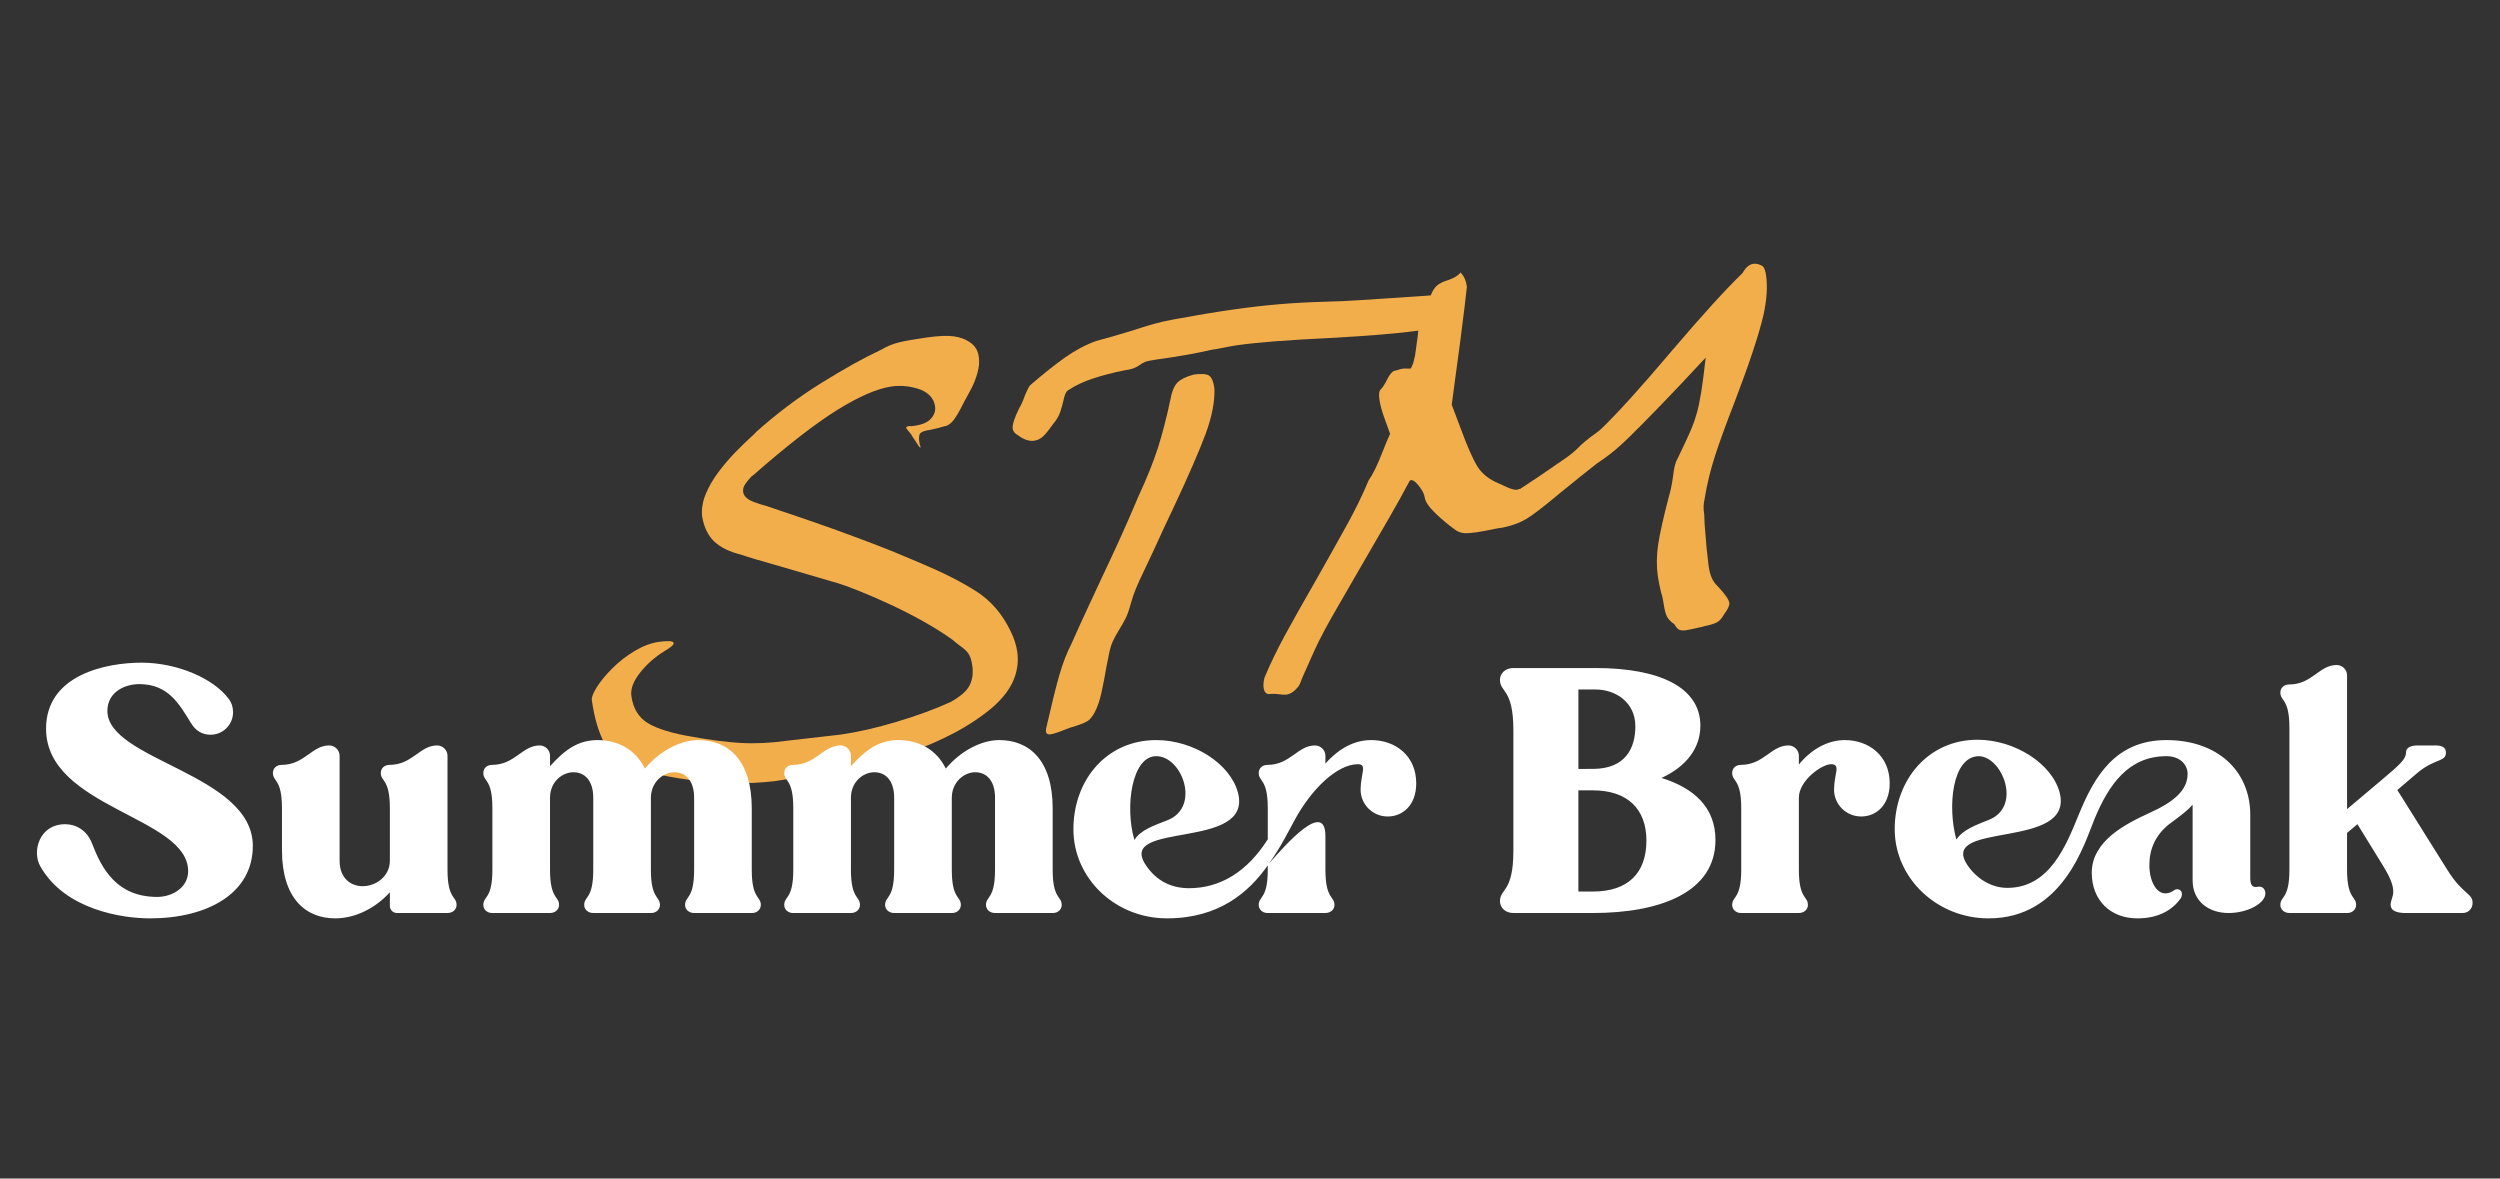 <svg xmlns="http://www.w3.org/2000/svg" xmlns:xlink="http://www.w3.org/1999/xlink" id="Calque_1" x="0px" y="0px" width="595.28px" height="280.63px" viewBox="0 0 595.28 280.63" xml:space="preserve"><rect x="0" y="0" width="595.28" height="280.63" fill="#333333" stroke="none"/> <path fill="#F3AE4C" d="M152.375,160.216c-1.594,2.03-2.273,3.873-2.038,5.527c0.428,3.01,1.772,5.181,4.031,6.509 c2.263,1.331,5.752,2.393,10.469,3.18c4.255,0.779,8.105,1.269,11.55,1.472c3.443,0.203,7.159,0.021,11.148-0.544l12.576-1.438 c4.063-0.576,8.525-1.59,13.385-3.048c4.857-1.455,9.125-3.021,12.804-4.693c2.419-1.34,3.954-2.691,4.607-4.051 c0.651-1.359,0.854-2.902,0.609-4.634c-0.181-1.278-0.49-2.233-0.923-2.862c-0.435-0.629-1.162-1.293-2.183-1.994 c-0.687-0.516-1.208-0.938-1.562-1.275c-2.051-1.474-4.39-2.945-7.016-4.416c-2.627-1.469-5.276-2.822-7.943-4.055 c-2.67-1.234-5.103-2.288-7.301-3.167c-2.196-0.879-3.817-1.475-4.858-1.788c-4.008-1.196-8.694-2.566-14.053-4.109 c-4.718-1.327-7.764-2.238-9.138-2.735c-2.785-0.679-4.927-1.72-6.43-3.119c-1.504-1.398-2.48-3.406-2.927-6.033 c-0.171-1.74,0.116-3.507,0.86-5.303c0.742-1.792,1.744-3.529,3.003-5.203c1.26-1.677,2.575-3.224,3.947-4.648 c1.371-1.421,2.907-2.905,4.607-4.451l0.5-0.533c4.906-4.379,10.074-8.259,15.506-11.64c5.431-3.377,10.163-6.006,14.195-7.885 c1.343-0.803,2.758-1.386,4.243-1.752c1.482-0.363,3.653-0.748,6.514-1.153c2.859-0.406,5.033-0.502,6.521-0.292 c1.488,0.213,2.699,0.634,3.634,1.269c1.342,0.809,2.126,2.002,2.35,3.582c0.17,1.204,0.063,2.487-0.318,3.846 c-0.383,1.359-0.877,2.619-1.479,3.778c-0.366,0.666-0.975,1.789-1.825,3.367c-0.894,1.815-1.679,3.173-2.358,4.077 c-0.678,0.902-1.469,1.416-2.372,1.544c-0.881,0.279-1.956,0.547-3.225,0.803c-1.129,0.159-1.882,0.401-2.257,0.722 c-0.376,0.324-0.49,1.013-0.342,2.064c0.012,0.076,0.047,0.337,0.112,0.79c0.096,0.14,0.151,0.248,0.162,0.322 c0.031,0.226,0.008,0.343-0.065,0.354c-0.077,0.011-0.656-0.828-1.739-2.515c-0.216-0.431-0.595-0.953-1.144-1.566 c-0.279-0.344-0.424-0.554-0.435-0.629c-0.032-0.224,0.215-0.375,0.743-0.451c0.074-0.011,0.23,0.007,0.467,0.049 c0.375-0.053,0.676-0.096,0.903-0.128c1.73-0.244,2.994-0.807,3.791-1.688c0.796-0.88,1.119-1.847,0.969-2.902 c-0.255-1.805-1.405-3.139-3.445-4.001c-2.344-0.819-4.641-1.067-6.901-0.748c-3.384,0.479-7.688,2.338-12.91,5.571 c-5.222,3.236-11.963,8.471-20.225,15.706l-0.112,0.015c-0.604,0.624-1.128,1.255-1.574,1.894c-0.447,0.639-0.622,1.296-0.526,1.974 c0.159,1.13,1.281,2.006,3.367,2.631c0.246,0.12,0.929,0.33,2.046,0.632c7.09,2.374,12.314,4.165,15.673,5.375 c3.356,1.215,6.618,2.422,9.782,3.624c3.165,1.203,6.013,2.353,8.548,3.45c0.815,0.344,1.837,0.776,3.062,1.293 c5.307,2.241,9.671,4.463,13.092,6.664c3.421,2.203,6.107,5.315,8.059,9.336c0.857,1.72,1.404,3.408,1.639,5.063 c0.318,2.257,0.02,4.487-0.894,6.688c-0.918,2.203-2.569,4.356-4.957,6.46c-2.743,2.309-5.812,4.356-9.204,6.141 c-3.392,1.787-6.829,3.272-10.305,4.455c-3.479,1.184-6.762,2.128-9.845,2.835c-3.086,0.707-6.054,1.299-8.902,1.78 c-1.73,0.246-3.939,0.634-6.627,1.171c-2.763,0.542-5.123,0.955-7.079,1.232c-6.729,0.724-13.008,0.692-18.837-0.094 c-5.831-0.785-10.555-1.766-14.175-2.941c-3.579-1.409-6.069-3.416-7.475-6.021c-1.405-2.6-2.407-6.009-3.003-10.225 c-0.095-0.677,0.31-1.73,1.22-3.167c0.909-1.433,2.154-2.934,3.737-4.501c1.581-1.565,3.345-2.93,5.293-4.089 c1.945-1.158,3.859-1.871,5.741-2.139c0.903-0.128,1.701-0.184,2.394-0.167c0.694,0.018,1.061,0.178,1.103,0.477 c0.054,0.378-0.699,1.021-2.258,1.933C155.893,156.476,153.968,158.188,152.375,160.216"></path> <path fill="#F3AE4C" d="M340.343,78.247c-0.743,0.182-1.451,0.321-2.129,0.417c-4.968,0.704-12.247,1.315-21.849,1.831 c-9.759,0.462-17.047,1.033-21.861,1.717c-0.829,0.117-1.838,0.3-3.031,0.545c-1.42,0.278-2.469,0.464-3.144,0.56 c-1.635,0.386-3.462,0.76-5.483,1.123c-2.02,0.363-4.611,0.768-7.771,1.216c-1.129,0.161-1.931,0.333-2.403,0.513 c-0.474,0.182-0.952,0.463-1.435,0.838c-0.419,0.289-0.885,0.528-1.396,0.714c-0.512,0.188-1.257,0.351-2.233,0.49 c-2.614,0.525-5.057,1.16-7.329,1.903c-2.274,0.745-4.289,1.701-6.041,2.872c-0.421,0.289-0.764,1.105-1.034,2.449 c-0.239,1.031-0.509,1.971-0.81,2.82c-0.302,0.849-0.813,1.709-1.533,2.578c-0.065,0.086-0.131,0.173-0.194,0.256 c-0.829,1.195-1.563,2.105-2.203,2.731c-0.64,0.628-1.375,1-2.202,1.118c-1.203,0.171-2.495-0.261-3.868-1.295 c-0.751-0.429-1.17-0.945-1.255-1.548c-0.128-0.903,0.373-2.508,1.504-4.818c0.44-0.676,0.937-1.783,1.486-3.32 c0.517-1.224,0.91-1.971,1.18-2.239c3.077-2.662,5.835-4.857,8.277-6.585c2.442-1.728,4.904-3.036,7.388-3.925 c2.441-0.652,5.316-1.482,8.628-2.491c2.053-0.672,3.762-1.203,5.128-1.589c1.365-0.385,2.983-0.75,4.853-1.092 c5.386-0.994,10.111-1.778,14.175-2.354c3.761-0.533,7.349-0.945,10.762-1.238c3.413-0.292,7.144-0.494,11.196-0.609 c2.601-0.061,5.402-0.19,8.408-0.385c3.005-0.196,6.521-0.425,10.552-0.691c3.493-0.263,5.869-0.429,7.127-0.492 c1.257-0.063,2.122-0.051,2.596,0.035c0.943,0.173,1.529,1.049,1.754,2.63c0.181,1.278-0.207,2.332-1.164,3.158 c-0.28,0.194-0.657,0.517-1.13,0.966c-0.538,0.538-0.995,0.833-1.371,0.886C342.035,78.006,341.319,78.107,340.343,78.247 M263.518,158.449c-0.466,2.677-0.898,4.905-1.296,6.688c-0.402,1.783-0.935,3.298-1.601,4.546c-0.55,0.997-1.107,1.673-1.671,2.021 c-0.565,0.35-1.47,0.727-2.719,1.133c-1.105,0.313-1.913,0.58-2.419,0.805c-1.74,0.707-2.949,1.108-3.628,1.205 c-0.676,0.096-1.052-0.121-1.126-0.646c-0.054-0.377,0.05-1.004,0.308-1.886c1.134-4.996,2.1-8.875,2.897-11.637 c0.799-2.761,1.768-5.258,2.912-7.493c1.453-3.275,2.74-6.106,3.861-8.491c1.119-2.385,2.267-4.85,3.442-7.397 c1.712-3.619,3.183-6.784,4.41-9.49c1.229-2.708,2.619-5.898,4.17-9.572c2.056-4.436,3.616-8.321,4.68-11.659 c1.061-3.335,2.052-7.18,2.971-11.531c0.346-1.891,0.905-3.218,1.681-3.981c0.773-0.761,2.048-1.385,3.822-1.866 c1.805-0.256,3.027-0.179,3.66,0.229c0.635,0.411,1.063,1.403,1.287,2.983c0.136,3.129-0.559,6.758-2.083,10.888 c-1.527,4.131-4.146,10.145-7.862,18.041l-2.214,4.688c-1.4,3.116-2.871,6.279-4.412,9.49c-0.948,1.978-1.651,3.516-2.108,4.617 c-0.459,1.101-0.866,2.292-1.221,3.569c-0.401,1.517-0.81,2.688-1.229,3.515c-0.42,0.827-0.944,1.745-1.566,2.755 c-0.625,1.01-1.144,1.966-1.551,2.867c-0.409,0.903-0.761,2.22-1.052,3.948C263.728,157.497,263.615,158.052,263.518,158.449"></path> <path fill="#F3AE4C" d="M398.083,83.532c7.369-8.644,12.982-14.812,16.834-18.505c0.733-1.331,1.588-2.067,2.564-2.206 c0.752-0.106,1.511,0.093,2.273,0.6c0.354,0.335,0.612,1.064,0.772,2.194c0.373,2.634,0.163,5.772-0.624,9.413 c-1.103,4.686-3.387,11.573-6.857,20.661c-2.026,5.2-3.588,9.487-4.681,12.867c-1.096,3.38-1.908,6.719-2.438,10.018 c-0.184,0.871-0.278,1.555-0.284,2.054c-0.006,0.501,0.045,1.127,0.151,1.879c0.053,0.913,0.083,1.677,0.095,2.288 c0.127,1.442,0.285,3.376,0.478,5.805c0.223,2.118,0.377,3.478,0.462,4.08c0.172,1.205,0.426,2.185,0.763,2.943 c0.338,0.757,0.86,1.471,1.57,2.137c1.632,1.766,2.501,3.025,2.608,3.775c0.085,0.604-0.326,1.504-1.229,2.707 c-0.55,0.999-1.147,1.66-1.792,1.981s-1.603,0.612-2.871,0.867c-0.44,0.141-0.773,0.226-0.999,0.257 c-1.71,0.397-2.829,0.631-3.354,0.706c-0.754,0.106-1.313,0.069-1.687-0.107c-0.368-0.177-0.759-0.619-1.166-1.331 c-0.848-0.569-1.433-1.179-1.755-1.822c-0.321-0.646-0.567-1.57-0.738-2.774c-0.17-1.202-0.385-2.17-0.642-2.902 c-0.364-1.483-0.626-2.79-0.785-3.918c-0.342-2.407-0.316-4.925,0.078-7.553c0.396-2.627,1.24-6.411,2.535-11.354 c0.421-1.363,0.763-3.024,1.023-4.98c0.173-1.482,0.397-2.591,0.68-3.321l1.422-2.965c1.066-2.223,1.826-3.886,2.285-4.986 c0.459-1.102,0.881-2.33,1.263-3.691c0.383-1.359,0.735-3.058,1.063-5.102c0.324-2.041,0.669-4.738,1.039-8.092 c-4.261,4.595-7.882,8.428-10.861,11.499c-2.981,3.07-5.365,5.481-7.149,7.232c-1.788,1.75-3.285,3.094-4.494,4.034 c-1.211,0.938-2.344,1.752-3.396,2.438c-2.28,1.782-5.245,4.159-8.891,7.13c-3.637,3.049-6.231,5.05-7.785,5.999 c-1.555,0.951-3.448,1.659-5.686,2.129l-1.24,0.177c-2.462,0.503-4.184,0.822-5.161,0.961c-1.281,0.18-2.249,0.243-2.909,0.182 c-0.662-0.061-1.287-0.278-1.878-0.655c-1.794-1.281-3.447-2.658-4.961-4.132c-1.515-1.473-2.341-2.7-2.479-3.679 c-0.118-0.828-0.575-1.742-1.367-2.742c-0.795-0.999-1.418-1.469-1.868-1.406c-0.228,0.033-0.367,0.13-0.42,0.291 c-1.454,2.739-3.121,5.739-4.999,8.998c-1.881,3.26-4.085,7.065-6.615,11.417c-2.531,4.35-4.533,7.82-6.007,10.407 c-2.22,3.846-3.884,6.998-4.993,9.458c-1.108,2.461-2.042,4.549-2.795,6.268c-0.442,1.215-0.792,1.995-1.05,2.338 c-0.917,1.128-1.863,1.761-2.84,1.898c-0.378,0.054-0.958,0.021-1.741-0.099c-0.861-0.107-1.554-0.124-2.08-0.05 c-0.903,0.128-1.434-0.373-1.593-1.501c-0.098-0.678-0.021-1.493,0.228-2.45c1.379-3.265,2.981-6.583,4.807-9.951 c1.823-3.366,4.276-7.724,7.355-13.074c3.07-5.423,5.582-9.905,7.537-13.446c1.953-3.538,3.647-7.021,5.08-10.45 c1.023-1.447,2.095-3.635,3.217-6.557c0.731-1.868,1.363-3.377,1.89-4.528c-0.492-1.312-1-2.717-1.518-4.217 c-0.521-1.499-0.861-2.814-1.021-3.943c-0.17-1.203-0.09-1.981,0.244-2.336c0.473-0.451,0.979-1.214,1.518-2.289 c0.593-1.235,1.179-1.969,1.761-2.207c0.226-0.032,0.559-0.116,1-0.256c0.364-0.128,0.698-0.215,0.999-0.258 c0.3-0.042,0.645-0.051,1.033-0.031c0.386,0.023,0.692,0.018,0.918-0.015c0.429-0.75,0.726-1.636,0.89-2.658 c0.063-0.085,0.111-0.284,0.146-0.598c0.149-1.093,0.342-2.465,0.569-4.109c0.184-1.944,0.45-3.576,0.802-4.891 c0.35-1.317,1.112-2.979,2.287-4.988c0.441-1.213,0.989-2.078,1.647-2.593c0.655-0.514,1.538-0.927,2.646-1.239 c1.387-0.502,2.336-1.097,2.854-1.786c0.807,0.807,1.312,1.925,1.514,3.354c-0.098,0.936-0.276,2.515-0.537,4.74 c-0.261,2.223-0.634,5.155-1.114,8.793c-0.483,3.637-0.874,6.553-1.178,8.744c-0.304,2.194-0.563,4.15-0.779,5.867 c0.48,1.238,1.157,3.022,2.024,5.355c1.627,4.452,2.989,7.56,4.085,9.323c1.094,1.763,2.822,3.13,5.187,4.1 c0.161,0.054,0.613,0.259,1.354,0.613c1.32,0.659,2.319,0.938,2.997,0.842l0.322-0.161c0.15-0.021,0.264-0.038,0.339-0.048 l4.211-2.784c3.292-2.233,5.512-3.754,6.663-4.572c1.15-0.814,2.13-1.625,2.937-2.43c0.936-0.977,2.204-2.04,3.808-3.188 c0.84-0.579,1.425-1.046,1.76-1.401C385.211,98.329,390.786,92.165,398.083,83.532"></path> <path fill="#FFFFFF" d="M35.704,218.674c-6.543,0-20.189-1.996-26.093-12.369c-2.075-3.591-0.239-10.054,5.904-10.054 c2.553,0,5.187,1.436,6.384,4.548c2.314,6.065,5.905,12.768,15.56,12.768c3.352,0,7.341-2.075,7.341-6.145 c0-13.007-33.833-15.001-33.833-33.913c0-12.927,14.442-15.72,22.742-15.72c8.458,0,17.155,3.75,20.746,8.618 c0.718,0.957,1.038,1.995,1.038,3.191c0,2.953-2.394,5.347-5.347,5.347c-1.915,0-3.51-0.877-4.628-2.713 c-2.793-4.469-5.346-9.337-12.368-9.337c-3.591,0-7.58,1.995-7.58,6.384c0,11.81,34.63,14.922,34.63,32.158 C60.2,212.769,49.348,218.674,35.704,218.674z M64.983,184.042c0-1.117,0.877-1.915,2.075-1.915c5.426,0,7.182-4.629,11.33-4.629 c1.357,0,2.475,1.118,2.475,2.475v24.976c0,4.229,2.712,6.064,5.505,6.064c3.111,0,6.463-2.314,6.463-6.064v-12.527 c0-7.022-2.154-6.225-2.154-8.379c0-1.117,0.877-1.915,2.075-1.915c5.426,0,7.182-4.629,11.33-4.629 c1.357,0,2.475,1.118,2.475,2.475v27.13c0,7.022,2.155,6.224,2.155,8.378c0,1.038-0.879,1.916-2.155,1.916h-12.05 c-0.957,0-1.675-0.798-1.675-1.676v-3.271c-3.432,3.829-8.298,6.225-13.007,6.225c-6.941,0-12.687-4.629-12.687-16.279v-9.974 C67.137,185.398,64.983,186.196,64.983,184.042z M117.243,207.103v-14.682c0-7.022-2.155-6.225-2.155-8.379 c0-1.117,0.879-1.915,2.075-1.915c5.427,0,7.182-4.629,11.332-4.629c1.356,0,2.473,1.118,2.473,2.475v2.474 c3.431-3.83,6.623-6.224,11.332-6.224c4.866,0,9.096,2.313,11.25,6.782c3.591-4.229,8.459-6.782,12.768-6.782 c6.942,0,12.687,4.628,12.687,16.277v14.603c0,7.022,2.155,6.224,2.155,8.378c0,1.038-0.877,1.916-2.075,1.916h-13.805 c-1.277,0-2.154-0.878-2.154-1.916c0-2.154,2.154-1.355,2.154-8.378v-17.156c0-4.229-2.154-6.064-4.707-6.064 c-2.793,0-5.586,2.474-5.586,6.064v17.156c0,7.022,2.155,6.224,2.155,8.378c0,1.038-0.877,1.916-2.075,1.916h-13.805 c-1.276,0-2.155-0.878-2.155-1.916c0-2.154,2.155-1.355,2.155-8.378v-17.156c0-4.229-2.155-6.064-4.708-6.064 c-2.713,0-5.586,2.314-5.586,6.064v17.156c0,7.022,2.154,6.224,2.154,8.378c0,1.038-0.877,1.916-2.154,1.916h-13.805 c-1.196,0-2.075-0.878-2.075-1.916C115.088,213.326,117.243,214.125,117.243,207.103z M188.892,207.103v-14.682 c0-7.022-2.154-6.225-2.154-8.379c0-1.117,0.877-1.915,2.075-1.915c5.425,0,7.181-4.629,11.33-4.629 c1.357,0,2.475,1.118,2.475,2.475v2.474c3.43-3.83,6.623-6.224,11.33-6.224c4.868,0,9.098,2.313,11.252,6.782 c3.59-4.229,8.458-6.782,12.767-6.782c6.943,0,12.687,4.628,12.687,16.277v14.603c0,7.022,2.154,6.224,2.154,8.378 c0,1.038-0.877,1.916-2.073,1.916h-13.805c-1.277,0-2.155-0.878-2.155-1.916c0-2.154,2.155-1.355,2.155-8.378v-17.156 c0-4.229-2.155-6.064-4.709-6.064c-2.793,0-5.586,2.474-5.586,6.064v17.156c0,7.022,2.155,6.224,2.155,8.378 c0,1.038-0.877,1.916-2.074,1.916H212.91c-1.277,0-2.154-0.878-2.154-1.916c0-2.154,2.154-1.355,2.154-8.378v-17.156 c0-4.229-2.154-6.064-4.708-6.064c-2.712,0-5.585,2.314-5.585,6.064v17.156c0,7.022,2.155,6.224,2.155,8.378 c0,1.038-0.879,1.916-2.155,1.916h-13.805c-1.197,0-2.075-0.878-2.075-1.916C186.737,213.326,188.892,214.125,188.892,207.103z M275.303,176.223c8.857,0,17.634,5.585,19.469,12.527c3.67,13.885-29.046,6.623-21.944,17.235 c2.234,3.352,5.586,5.506,10.293,5.506c7.341,0,13.805-3.829,18.752-11.649v-7.421c0-7.022-2.154-6.225-2.154-8.379 c0-1.117,0.877-1.915,2.074-1.915c5.426,0,7.182-4.629,11.33-4.629c1.357,0,2.475,1.118,2.475,2.475v1.835 c3.351-3.75,7.021-5.585,10.933-5.585c5.664,0,10.691,3.671,10.691,10.293c0,5.267-3.271,7.899-6.782,7.899 c-3.591,0-6.464-2.872-6.464-6.383c0-3.75,1.677-6.065-0.639-6.065c-5.025,0-11.171,6.065-15.08,13.327 c-1.197,2.154-3.113,6.144-6.065,10.293c3.671-4.149,13.406-15.4,13.406-6.464v7.979c0,7.022,2.155,6.224,2.155,8.378 c0,1.038-0.878,1.916-2.155,1.916h-13.805c-1.197,0-2.074-0.878-2.074-1.916c0-2.154,2.154-1.355,2.154-8.378v-1.038 c-4.469,6.305-11.491,12.609-24.019,12.609c-12.289,0-22.262-9.496-22.262-21.226C255.593,185.718,263.492,176.223,275.303,176.223z M270.115,200.001c1.437-2.314,4.389-3.351,7.9-4.707c7.9-3.113,3.511-15.241-2.712-15.241 C269.476,180.053,267.801,192.181,270.115,200.001z M360.353,202.555v-28.647c0-10.053-3.191-8.937-3.191-12.048 c0-1.517,1.277-2.793,3.191-2.793h19.551c15.479,0,24.976,4.707,24.976,13.725c0,5.346-3.353,9.734-9.257,12.448 c7.74,2.394,12.848,7.022,12.848,14.762c0,12.448-13.087,17.396-29.205,17.396h-18.912c-1.914,0-3.191-1.277-3.191-2.793 C357.161,211.491,360.353,212.608,360.353,202.555z M379.265,183.084c7.979,0,10.134-5.187,10.134-10.134 c0-5.745-4.709-8.777-9.495-8.777h-4.07v18.911H379.265z M392.031,200.16c0-7.58-4.548-11.969-12.767-11.969h-3.432v24.098h3.432 C387.724,212.289,392.031,207.821,392.031,200.16z M430.487,215.48c0,1.038-0.878,1.916-2.154,1.916h-13.805 c-1.196,0-2.075-0.878-2.075-1.916c0-2.154,2.154-1.355,2.154-8.378v-14.682c0-7.022-2.154-6.225-2.154-8.379 c0-1.117,0.879-1.915,2.075-1.915c5.427,0,7.182-4.629,11.331-4.629c1.357,0,2.474,1.118,2.474,2.475v2.075 c2.952-3.672,6.942-5.825,10.932-5.825c5.666,0,10.693,3.671,10.693,10.293c0,5.267-3.272,7.899-6.782,7.899 c-3.591,0-6.464-2.872-6.464-6.383c0-3.75,1.676-5.984-0.639-6.065c-2.154-0.08-7.74,3.831-7.74,7.979v17.156 C428.333,214.125,430.487,213.326,430.487,215.48z M470.86,176.142c8.857,0,17.715,5.666,19.551,12.529 c3.67,13.884-29.046,6.702-21.945,17.314c2.075,3.113,5.586,5.427,9.495,5.427c10.135,0,14.045-10.214,16.998-17.396 c3.67-9.017,8.697-17.794,20.906-17.794c12.049,0,19.949,7.262,19.949,17.794v15.001c0,1.436,0.318,2.395,1.675,2.154 c1.118-0.239,1.916,0.399,1.916,1.597c0,2.234-4.07,4.628-8.778,4.628s-8.538-2.793-8.538-7.741v-18.032 c-1.118,1.275-2.793,2.553-4.947,4.148c-3.989,2.793-5.346,6.623-5.346,10.055c-0.08,4.627,2.393,8.618,5.904,6.145 c0.798-0.559,1.835-0.081,1.835,0.878c0,0.398-0.08,0.798-0.319,1.116c-1.836,2.554-5.027,4.709-10.293,4.709 c-6.464,0-10.853-4.389-10.853-10.853c0-7.581,8.06-11.65,13.805-14.284c5.666-2.553,9.017-5.346,9.017-9.255 c0-2.315-1.914-4.229-5.026-4.229c-9.018,0-13.725,6.702-17.156,15c-2.394,5.825-7.5,23.621-25.216,23.621 c-12.287,0-22.342-9.575-22.342-21.226C451.151,185.718,459.131,176.142,470.86,176.142z M473.574,195.214 c7.898-3.113,3.271-14.923-2.315-15.161c-6.462,0-7.58,12.048-5.426,19.868C467.27,197.687,470.143,196.569,473.574,195.214z M542.986,164.891c0-1.117,0.877-1.915,2.154-1.915c5.346,0,7.101-4.628,11.251-4.628c1.356,0,2.473,1.118,2.473,2.474v31.839 l8.618-7.262c3.99-3.351,5.427-4.707,5.427-6.224c0-1.437,1.676-1.677,2.792-1.677h4.149c1.517,0,2.555,0.399,2.555,1.677 c0,2.314-2.555,1.355-6.704,4.787l-4.866,4.149l11.889,18.991c3.909,6.305,6.384,5.506,5.984,8.378 c-0.239,1.197-1.196,1.916-2.313,1.916h-12.928c-0.639,0-4.228,0.239-4.228-1.916c0-2.154,2.233-2.791-1.757-9.255l-6.144-9.975 l-2.475,2.074v8.777c0,7.022,2.155,6.224,2.155,8.378c0,1.038-0.878,1.916-2.074,1.916h-13.805c-1.277,0-2.154-0.878-2.154-1.916 c0-2.154,2.154-1.355,2.154-8.378V173.35C545.141,166.248,542.986,167.046,542.986,164.891z"></path> </svg>